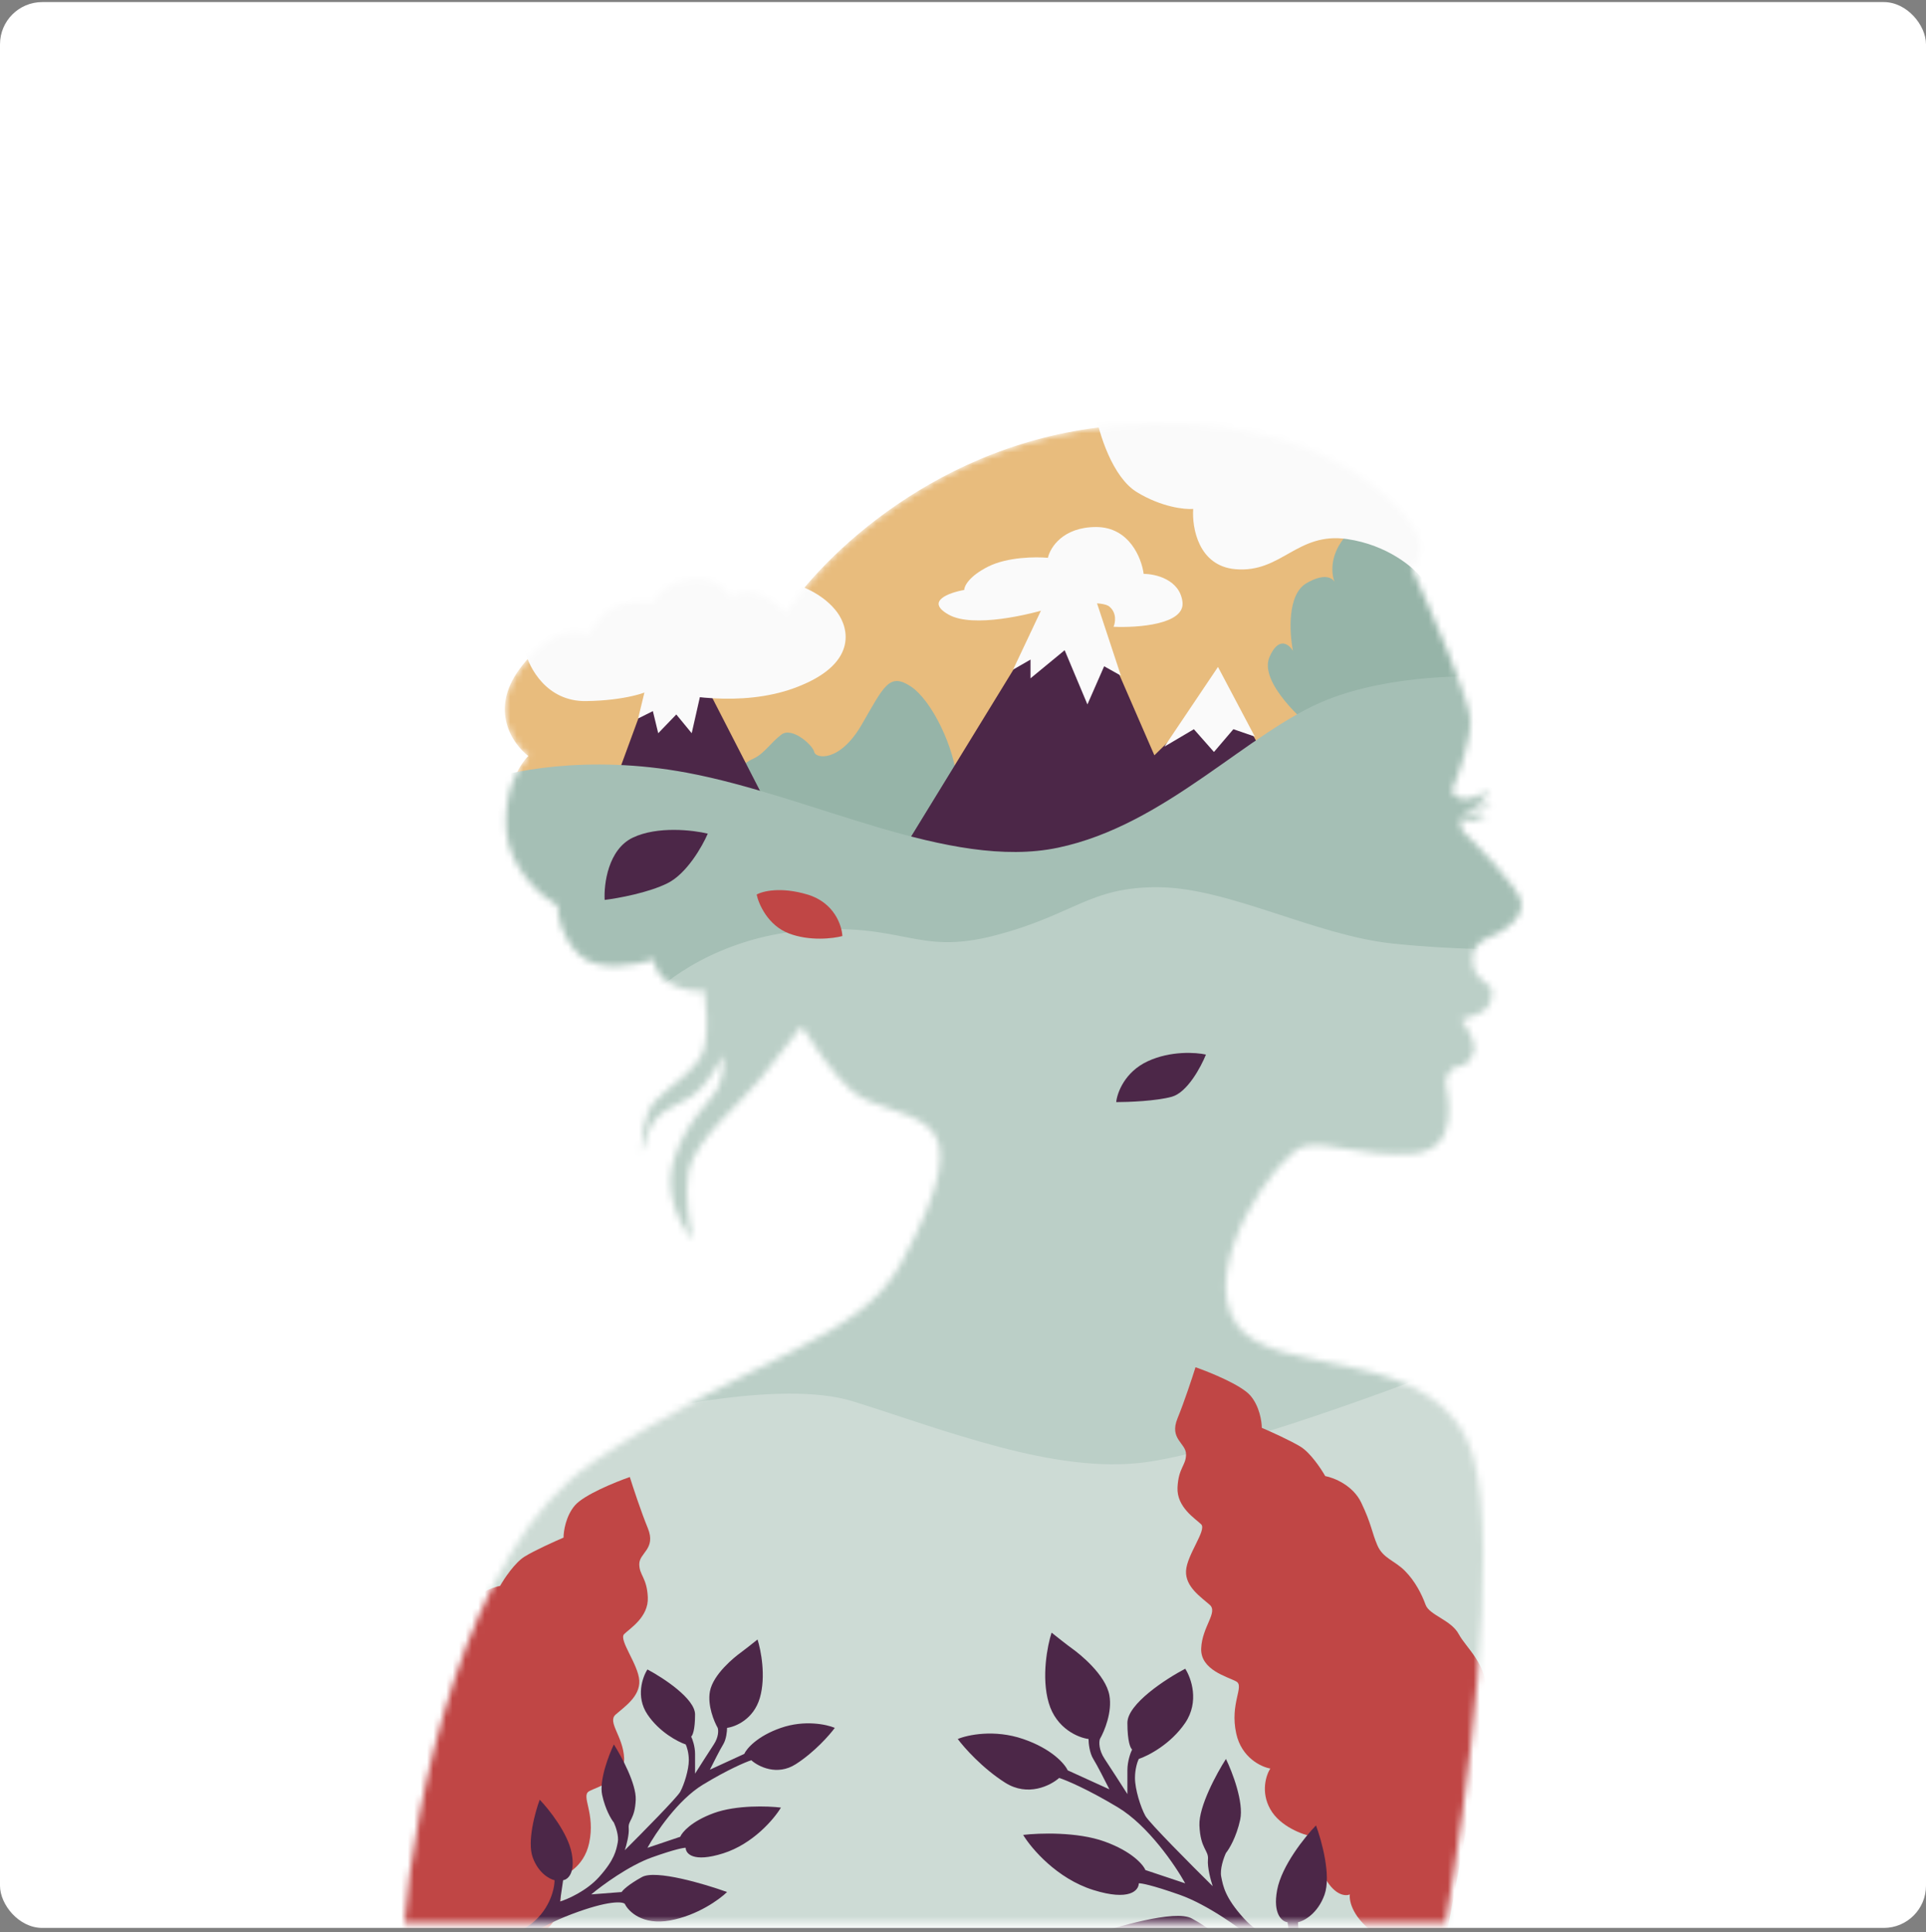 <?xml version="1.0" encoding="UTF-8"?> <svg xmlns="http://www.w3.org/2000/svg" width="300" height="301" viewBox="0 0 300 301" fill="none"><rect x="0" y="0" width="300" height="301" fill="#808080" stroke="none"/> <rect y="0.324" width="300" height="300" rx="6.578" fill="white"></rect> <mask id="mask0_37228_7793" style="mask-type:alpha" maskUnits="userSpaceOnUse" x="63" y="66" width="174" height="234"> <path d="M92.307 227.794C72.366 241.227 64.46 281.228 63 299.549H225.177C228.375 281.297 233.708 241.207 229.453 226.856C224.134 208.917 198.582 215.175 192.533 206.206C186.484 197.236 199.208 179.402 203.171 178.568C207.134 177.733 212.036 180.236 219.962 179.715C227.889 179.193 225.281 169.807 225.177 168.764C225.073 167.721 226.011 166.261 226.95 166.157C227.889 166.052 228.514 166.052 229.453 164.175C230.204 162.673 228.514 160.003 227.576 158.856C227.993 158.752 229.161 158.397 230.496 157.813C232.165 157.083 232.373 155.623 232.373 154.372C232.373 153.12 229.87 152.911 229.453 150.304C229.036 147.697 230.496 146.445 232.373 145.819C234.251 145.194 237.379 142.899 236.962 140.5C236.545 138.102 229.036 130.593 228.097 129.758C227.346 129.091 227.437 127.881 227.576 127.359C228.062 127.568 229.203 127.964 229.87 127.881C230.538 127.797 231.4 127.638 231.747 127.568C231.226 127.533 230.037 127.401 229.453 127.151C228.869 126.901 228.167 126.282 227.889 126.004C228.41 126.177 229.662 126.483 230.496 126.316C231.33 126.15 232.095 125.621 232.373 125.378C232.269 125.447 231.873 125.607 231.122 125.691C230.371 125.774 229.696 125.517 229.453 125.378C229.835 125.169 230.705 124.69 231.122 124.439C231.539 124.189 231.574 123.501 231.539 123.188C231.296 123.466 230.412 124.105 228.827 124.439C227.242 124.773 226.359 123.744 226.116 123.188C227.159 120.789 229.203 115.199 229.036 112.028C228.869 108.858 222.848 94.994 219.858 88.458C220.518 88.041 221.694 86.581 221.109 84.078C220.379 80.949 207.656 63.323 173.447 66.347C146.08 68.767 127.906 86.893 122.239 95.654C121.717 94.82 120.09 92.984 117.754 92.317C115.418 91.649 114.278 92.595 114 93.151C113.478 91.969 111.455 89.73 107.533 90.231C103.612 90.731 102.145 92.803 101.902 93.777C100.546 93.603 97.334 93.568 95.331 94.82C93.329 96.071 91.994 98.122 91.576 98.992C90.012 98.053 85.694 97.782 80.939 104.206C76.183 110.631 79.861 115.922 82.294 117.764C80.973 119.051 78.436 123.146 78.853 129.237C79.27 135.327 84.38 139.701 86.883 141.126C86.814 142.517 87.384 145.986 90.221 148.74C93.058 151.493 99.19 150.374 101.902 149.47C101.902 150.339 102.486 152.348 104.822 153.433C107.158 154.518 109.063 154.441 109.724 154.267C110.002 156.145 110.391 160.567 109.724 163.237C108.889 166.574 103.987 169.286 101.902 171.684C100.233 173.603 99.885 177.768 99.92 179.611C100.163 178.533 100.9 176.023 101.902 174.605C103.153 172.832 105.76 172.102 107.951 170.641C109.703 169.473 111.879 165.983 112.748 164.384C112.783 165.288 112.665 167.533 111.914 169.286C110.975 171.476 106.595 174.605 104.822 181.175C103.403 186.431 106.317 191.361 107.951 193.169C107.464 191.292 106.637 186.557 107.221 182.635C107.951 177.733 115.773 171.476 118.38 168.138C120.466 165.468 123.56 161.533 124.846 159.899C126.341 162.298 129.998 167.659 132.668 169.911C136.006 172.727 141.22 172.727 144.558 175.543C147.895 178.359 147.061 184.304 140.386 196.715C133.711 209.126 117.233 211.003 92.307 227.794Z" fill="#F7F0DF"></path> </mask> <g mask="url(#mask0_37228_7793)"> <path d="M92.307 227.794C72.366 241.227 64.46 281.228 63 299.549H225.177C228.375 281.297 233.708 241.207 229.453 226.856C224.134 208.917 198.582 215.175 192.533 206.206C186.484 197.236 199.208 179.402 203.171 178.568C207.134 177.733 212.036 180.236 219.962 179.715C227.889 179.193 225.281 169.807 225.177 168.764C225.073 167.721 226.011 166.261 226.95 166.157C227.889 166.052 228.514 166.052 229.453 164.175C230.204 162.673 228.514 160.003 227.576 158.856C227.993 158.752 229.161 158.397 230.496 157.813C232.165 157.083 232.373 155.623 232.373 154.372C232.373 153.12 229.87 152.911 229.453 150.304C229.036 147.697 230.496 146.445 232.373 145.819C234.251 145.194 237.379 142.899 236.962 140.5C236.545 138.102 229.036 130.593 228.097 129.758C227.346 129.091 227.437 127.881 227.576 127.359C228.062 127.568 229.203 127.964 229.87 127.881C230.538 127.797 231.4 127.638 231.747 127.568C231.226 127.533 230.037 127.401 229.453 127.151C228.869 126.901 228.167 126.282 227.889 126.004C228.41 126.177 229.662 126.483 230.496 126.316C231.33 126.15 232.095 125.621 232.373 125.378C232.269 125.447 231.873 125.607 231.122 125.691C230.371 125.774 229.696 125.517 229.453 125.378C229.835 125.169 230.705 124.69 231.122 124.439C231.539 124.189 231.574 123.501 231.539 123.188C231.296 123.466 230.412 124.105 228.827 124.439C227.242 124.773 226.359 123.744 226.116 123.188C227.159 120.789 229.203 115.199 229.036 112.028C228.869 108.858 222.848 94.994 219.858 88.458C220.518 88.041 221.694 86.581 221.109 84.078C220.379 80.949 207.656 63.323 173.447 66.347C146.08 68.767 127.906 86.893 122.239 95.654C121.717 94.82 120.09 92.984 117.754 92.317C115.418 91.649 114.278 92.595 114 93.151C113.478 91.969 111.455 89.73 107.533 90.231C103.612 90.731 102.145 92.803 101.902 93.777C100.546 93.603 97.334 93.568 95.331 94.82C93.329 96.071 91.994 98.122 91.576 98.992C90.012 98.053 85.694 97.782 80.939 104.206C76.183 110.631 79.861 115.922 82.294 117.764C80.973 119.051 78.436 123.146 78.853 129.237C79.27 135.327 84.38 139.701 86.883 141.126C86.814 142.517 87.384 145.986 90.221 148.74C93.058 151.493 99.19 150.374 101.902 149.47C101.902 150.339 102.486 152.348 104.822 153.433C107.158 154.518 109.063 154.441 109.724 154.267C110.002 156.145 110.391 160.567 109.724 163.237C108.889 166.574 103.987 169.286 101.902 171.684C100.233 173.603 99.885 177.768 99.92 179.611C100.163 178.533 100.9 176.023 101.902 174.605C103.153 172.832 105.76 172.102 107.951 170.641C109.703 169.473 111.879 165.983 112.748 164.384C112.783 165.288 112.665 167.533 111.914 169.286C110.975 171.476 106.595 174.605 104.822 181.175C103.403 186.431 106.317 191.361 107.951 193.169C107.464 191.292 106.637 186.557 107.221 182.635C107.951 177.733 115.773 171.476 118.38 168.138C120.466 165.468 123.56 161.533 124.846 159.899C126.341 162.298 129.998 167.659 132.668 169.911C136.006 172.727 141.22 172.727 144.558 175.543C147.895 178.359 147.061 184.304 140.386 196.715C133.711 209.126 117.233 211.003 92.307 227.794Z" fill="#E8BC7D"></path> <path d="M117.337 118.181C116.002 118.765 114.973 119.885 114.626 120.371C114.348 122.283 114.751 126.775 118.589 129.445C123.386 132.782 133.607 134.868 140.908 135.077C148.208 135.285 149.355 126.629 149.043 121.623C148.73 116.617 145.184 109.107 141.846 106.917C138.509 104.727 137.675 106.917 134.233 112.862C130.791 118.807 127.037 118.181 126.828 117.138C126.619 116.095 123.386 113.175 121.718 114.426C120.049 115.678 119.006 117.451 117.337 118.181Z" fill="#96B4A8"></path> <path d="M204.214 113.281C203.692 112.863 195.974 106.397 197.747 102.33C199.166 99.076 200.772 100.348 201.398 101.391C200.841 98.61 200.48 92.61 203.484 90.858C206.228 89.256 207.498 89.972 207.883 90.664C207.341 89.324 207.069 86.259 209.846 83.244C213.496 79.281 222.048 77.091 225.072 83.974C228.097 90.858 235.085 109.005 231.434 111.299C228.514 113.135 212.07 113.385 204.214 113.281Z" fill="#96B4A8"></path> <path d="M160.411 100.137L140.595 132.468C145.636 133.858 157.824 136.64 166.251 136.64C174.678 136.64 190.551 124.681 197.435 118.701L193.993 112.339H185.232L179.809 117.658L172.196 100.137H160.411Z" fill="#4C2748"></path> <path d="M160.515 102.747L157.803 104.312L167.503 83.766L174.595 105.25L171.987 103.79L169.38 109.735L165.834 101.287L160.515 105.667V102.747Z" fill="#FAFAFA"></path> <path d="M185.962 113.594L181.374 116.306L189.717 103.895L195.453 114.741L192.116 113.594L189.091 117.14L185.962 113.594Z" fill="#FAFAFA"></path> <path d="M100.233 109.733L96.061 121.101L120.362 127.046L110.349 107.543L100.233 109.733Z" fill="#4C2748"></path> <path d="M99.398 111.923L100.963 105.457L109.515 106.396L107.742 114.218L105.343 111.297L102.527 114.218L101.693 110.776L99.398 111.923Z" fill="#FAFAFA"></path> <path d="M91.264 109.212C85.173 109.296 82.399 104.032 81.773 101.39C86.118 97.392 95.853 89.271 100.024 88.77C105.239 88.145 119.11 89.813 122.239 90.543C125.368 91.273 128.497 92.838 130.374 95.341C132.251 97.844 133.711 103.58 123.595 107.23C115.502 110.151 105.761 108.447 101.902 107.23C100.893 107.856 97.355 109.129 91.264 109.212Z" fill="#FAFAFA"></path> <path d="M107.012 120.373C91.409 117.453 78.748 120.199 74.368 121.937C47.773 155.311 -5.062 229.256 -3.644 258.041C-1.871 294.022 274.612 338.868 293.072 279.108C307.84 231.3 260.289 143.491 234.668 105.563C229.453 105.076 216.562 105.083 206.717 109.005C194.41 113.907 181.686 128.508 164.791 132.054C147.895 135.6 126.515 124.023 107.012 120.373Z" fill="#A5BFB5"></path> <path d="M147.791 95.76C144.036 93.674 147.825 92.319 150.189 91.901C150.189 91.31 150.94 89.753 153.944 88.251C156.948 86.749 161.384 86.721 163.226 86.895C163.574 85.296 165.562 82.098 170.735 82.098C175.908 82.098 177.827 86.965 178.14 89.398C179.983 89.398 183.772 90.274 184.189 93.779C184.606 97.283 177.202 97.811 173.447 97.637C173.725 97.012 173.989 95.51 172.821 94.509C171.653 93.507 166.633 94.091 164.269 94.509C160.341 95.795 151.545 97.846 147.791 95.76Z" fill="#FAFAFA"></path> <path d="M177.098 76.673C173.26 74.337 171.188 67.495 170.631 64.367C176.333 60.751 190.322 54 200.668 55.919C213.6 58.318 221.735 69.477 225.386 77.09C228.306 83.181 223.96 88.25 221.422 90.023C220.171 88.389 216.103 84.892 209.846 83.974C202.024 82.826 199.625 89.293 192.429 88.667C186.672 88.166 185.65 82.201 185.858 79.281C184.537 79.385 180.936 79.009 177.098 76.673Z" fill="#FAFAFA"></path> <path d="M124.846 144.988C112.081 146.156 103.466 152.706 100.754 155.835C86.779 175.407 58.661 215.553 57.994 219.558C57.326 223.563 50.206 277.267 46.73 303.619L268.459 309.042L237.796 147.804C234.772 147.943 226.345 147.971 216.833 146.97C204.944 145.718 191.386 138.313 180.539 138.209C169.692 138.105 167.398 142.485 154.987 145.718C142.576 148.951 140.803 143.528 124.846 144.988Z" fill="#BBCFC7"></path> <path d="M132.877 218.302C121.613 214.798 99.468 219.762 89.803 222.683C83.685 227.932 69.654 243.103 62.478 261.793C55.303 280.482 55.873 296.557 57.055 302.259L228.931 306.326C234.633 294.02 245.493 263.92 243.324 241.977C241.155 220.033 229.071 214.13 223.3 213.922C213.009 217.92 189.613 226.291 178.349 227.793C164.269 229.67 146.957 222.683 132.877 218.302Z" fill="#CDDBD5"></path> <path d="M98.564 130.487C94.726 132.323 94.045 137.718 94.184 140.187C96.2 139.943 100.984 139.081 103.988 137.579C106.991 136.077 109.411 131.808 110.245 129.861C107.951 129.305 102.402 128.652 98.564 130.487Z" fill="#4C2748"></path> <path d="M122.865 145.4C119.611 144.149 118.172 140.846 117.859 139.351C118.763 138.83 121.613 138.1 125.785 139.351C129.957 140.603 131.139 144.183 131.209 145.817C129.783 146.2 126.119 146.652 122.865 145.4Z" fill="#C04645"></path> <path d="M178.766 165.322C175.178 166.991 174.003 170.259 173.864 171.684C175.742 171.684 180.101 171.517 182.521 170.85C184.94 170.182 187.075 166.191 187.84 164.279C186.31 163.932 182.354 163.654 178.766 165.322Z" fill="#4C2748"></path> <path d="M214.535 301.444C218.31 303.921 222.696 305.523 224.416 306.014C226.825 293.728 231.643 268.154 231.643 264.144C231.643 259.131 228.399 256.772 227.219 254.56C226.039 252.349 222.647 251.612 222.057 249.99C221.467 248.368 220.434 246.304 218.812 244.682C217.189 243.061 215.42 242.766 214.535 240.702C213.65 238.638 213.65 237.458 212.027 234.067C210.729 231.355 207.75 230.185 206.423 229.939C205.783 228.809 204.122 226.312 202.588 225.369C201.054 224.425 197.917 223.01 196.541 222.42C196.541 221.437 196.187 219.059 194.771 217.407C193.355 215.756 188.478 213.771 186.216 212.984C185.725 214.557 184.476 218.351 183.414 220.946C182.087 224.189 184.742 224.779 184.742 226.548C184.742 228.317 183.562 228.612 183.414 231.708C183.267 234.804 186.216 236.574 187.101 237.458C187.986 238.343 184.889 242.176 184.742 244.682C184.594 247.189 187.101 248.811 188.429 249.99C189.756 251.169 187.249 253.381 187.101 256.772C186.954 260.163 191.231 261.195 192.559 261.932C193.886 262.669 191.526 265.323 192.559 270.041C193.384 273.815 196.442 275.25 197.868 275.496C197.229 276.479 196.334 279.123 197.868 281.836C199.402 284.548 202.932 285.816 204.505 286.111C204.505 287.143 204.889 289.885 206.423 292.598C207.957 295.311 209.618 295.399 210.257 295.104C210.11 296.186 210.759 298.967 214.535 301.444Z" fill="#C04645"></path> <path d="M210.149 315.717C212.275 316.072 213.791 316.556 214.283 316.753L216.349 312.463C215.07 312.167 211.478 310.895 207.345 308.173C203.212 305.451 202.178 301.221 202.178 299.446C203.113 299.248 205.249 298.114 206.311 295.156C207.374 292.197 205.869 286.724 204.983 284.357C203.261 286.132 199.639 290.629 198.931 294.416C198.222 298.203 199.718 299.347 200.554 299.446L201.145 303.44C199.669 302.996 196.126 301.457 193.764 298.854C190.812 295.599 190.517 293.824 190.221 292.345C189.985 291.162 190.615 289.387 190.959 288.647C191.451 288.055 192.583 286.191 193.174 283.47C193.764 280.748 191.943 276.024 190.959 274.002C189.532 276.221 186.708 281.399 186.826 284.357C186.974 288.055 188.302 288.203 188.155 289.682C188.037 290.866 188.598 292.937 188.893 293.824C185.645 290.619 179.002 283.943 178.412 282.878C177.674 281.547 176.788 278.736 176.788 276.961C176.788 275.541 177.182 274.397 177.379 274.002C178.855 273.509 182.368 271.695 184.612 268.381C186.856 265.068 185.547 261.379 184.612 259.949C181.61 261.527 175.607 265.423 175.607 268.381C175.607 271.34 176.099 272.375 176.345 272.523C176.099 273.016 175.607 274.357 175.607 275.777V279.476C174.82 278.243 173.009 275.422 172.065 274.002C171.12 272.582 171.179 271.34 171.326 270.896C172.015 269.712 173.275 266.695 172.803 264.091C172.212 260.837 168.079 257.582 167.046 256.843C166.219 256.251 164.536 254.92 163.798 254.328C163.158 256.3 162.174 261.251 163.355 265.275C164.536 269.298 167.981 270.699 169.555 270.896C169.555 271.537 169.703 273.056 170.293 274.002C170.884 274.949 172.212 277.553 172.803 278.736L166.308 275.777C165.865 274.791 163.857 272.434 159.37 270.896C154.882 269.357 150.709 270.255 149.184 270.896C150.168 272.227 153.022 275.452 156.565 277.7C160.108 279.949 163.65 278.144 164.979 276.961C166.062 277.306 169.407 278.706 174.131 281.547C178.855 284.387 183.087 290.619 184.612 293.381L178.412 291.31C178.068 290.471 176.316 288.41 172.065 286.872C167.813 285.333 161.83 285.541 159.37 285.836C160.649 287.957 164.625 292.641 170.293 294.416C175.962 296.191 177.379 294.465 177.379 293.381C177.674 293.331 179.357 293.617 183.726 295.156C188.096 296.694 193.223 300.432 195.24 302.108L189.483 301.664C189.286 301.319 188.243 300.274 185.645 298.854C183.047 297.434 173.836 300.136 169.555 301.664C170.982 303.045 175.135 306.043 180.331 306.99C185.527 307.937 188.204 305.313 188.893 303.883C189.336 303.44 191.963 303.203 198.931 305.806C205.898 308.41 210.888 312.217 212.511 313.794L205.426 314.238C204.737 313.499 202.651 311.931 199.816 311.576C196.274 311.132 194.207 313.055 192.14 314.238C190.487 315.185 187.121 315.619 185.645 315.717C187.417 316.802 192.554 319.09 198.931 319.564C205.308 320.037 205.623 317.197 204.983 315.717C205.819 315.57 208.024 315.362 210.149 315.717Z" fill="#4C2748"></path> <path d="M69.784 318.546C66.008 321.023 61.623 322.625 59.902 323.116C57.493 310.83 52.675 285.255 52.675 281.245C52.675 276.232 55.92 273.873 57.1 271.662C58.28 269.451 61.672 268.713 62.262 267.092C62.852 265.47 63.884 263.406 65.507 261.784C67.129 260.162 68.899 259.867 69.784 257.803C70.669 255.739 70.669 254.56 72.291 251.169C73.589 248.456 76.568 247.286 77.896 247.041C78.535 245.91 80.197 243.414 81.731 242.47C83.264 241.527 86.401 240.111 87.778 239.522C87.778 238.539 88.132 236.16 89.547 234.509C90.963 232.858 95.84 230.872 98.102 230.086C98.594 231.659 99.842 235.452 100.904 238.047C102.232 241.291 99.577 241.881 99.577 243.65C99.577 245.419 100.757 245.714 100.904 248.81C101.052 251.906 98.102 253.675 97.217 254.56C96.332 255.444 99.429 259.278 99.577 261.784C99.724 264.29 97.217 265.912 95.889 267.092C94.562 268.271 97.069 270.483 97.217 273.873C97.364 277.264 93.087 278.296 91.76 279.034C90.432 279.771 92.792 282.425 91.76 287.142C90.934 290.917 87.876 292.352 86.45 292.597C87.089 293.58 87.984 296.224 86.45 298.937C84.916 301.65 81.386 302.918 79.813 303.213C79.813 304.245 79.43 306.987 77.896 309.7C76.362 312.412 74.7 312.501 74.061 312.206C74.209 313.287 73.559 316.069 69.784 318.546Z" fill="#C04645"></path> <path d="M79.811 306.414C78.06 306.709 76.812 307.111 76.406 307.275L74.704 303.71C75.758 303.464 78.717 302.406 82.122 300.144C85.526 297.882 86.378 294.365 86.378 292.89C85.608 292.726 83.848 291.783 82.973 289.325C82.097 286.866 83.338 282.316 84.067 280.349C85.486 281.825 88.469 285.562 89.053 288.71C89.637 291.857 88.404 292.808 87.715 292.89L87.229 296.21C88.445 295.841 91.363 294.562 93.309 292.398C95.741 289.693 95.984 288.218 96.227 286.988C96.422 286.005 95.903 284.53 95.619 283.915C95.214 283.423 94.282 281.874 93.795 279.612C93.309 277.349 94.809 273.423 95.619 271.743C96.795 273.587 99.121 277.89 99.024 280.349C98.903 283.423 97.808 283.546 97.93 284.775C98.027 285.759 97.565 287.48 97.322 288.218C99.997 285.554 105.469 280.005 105.955 279.12C106.563 278.013 107.293 275.677 107.293 274.202C107.293 273.021 106.969 272.071 106.807 271.743C105.591 271.333 102.696 269.825 100.848 267.071C99 264.317 100.078 261.251 100.848 260.063C103.321 261.374 108.266 264.612 108.266 267.071C108.266 269.53 107.86 270.39 107.658 270.513C107.86 270.923 108.266 272.038 108.266 273.218V276.292C108.914 275.267 110.406 272.923 111.184 271.743C111.962 270.563 111.914 269.53 111.792 269.161C111.225 268.177 110.187 265.669 110.576 263.505C111.063 260.8 114.467 258.096 115.319 257.481C116 256.989 117.386 255.882 117.994 255.391C118.521 257.03 119.331 261.145 118.359 264.489C117.386 267.833 114.548 268.997 113.251 269.161C113.251 269.694 113.13 270.956 112.643 271.743C112.157 272.53 111.063 274.694 110.576 275.677L115.927 273.218C116.291 272.399 117.945 270.44 121.642 269.161C125.338 267.882 128.776 268.628 130.032 269.161C129.222 270.267 126.871 272.948 123.952 274.817C121.034 276.685 118.115 275.185 117.021 274.202C116.129 274.489 113.373 275.653 109.482 278.013C105.591 280.374 102.105 285.554 100.848 287.849L105.955 286.128C106.239 285.431 107.682 283.718 111.184 282.439C114.686 281.161 119.615 281.333 121.642 281.579C120.588 283.341 117.313 287.234 112.643 288.71C107.974 290.185 106.807 288.751 106.807 287.849C106.563 287.808 105.177 288.046 101.578 289.325C97.978 290.603 93.755 293.71 92.093 295.103L96.835 294.734C96.998 294.447 97.857 293.579 99.997 292.398C102.137 291.218 109.725 293.464 113.251 294.734C112.076 295.882 108.655 298.374 104.375 299.16C100.094 299.947 97.889 297.767 97.322 296.578C96.957 296.21 94.793 296.013 89.053 298.177C83.313 300.341 79.203 303.505 77.866 304.816L83.703 305.185C84.27 304.57 85.989 303.267 88.323 302.972C91.242 302.603 92.944 304.201 94.647 305.185C96.008 305.972 98.781 306.332 99.997 306.414C98.538 307.316 94.306 309.218 89.053 309.611C83.8 310.005 83.54 307.644 84.067 306.414C83.378 306.291 81.562 306.119 79.811 306.414Z" fill="#4C2748"></path> </g> </svg> 